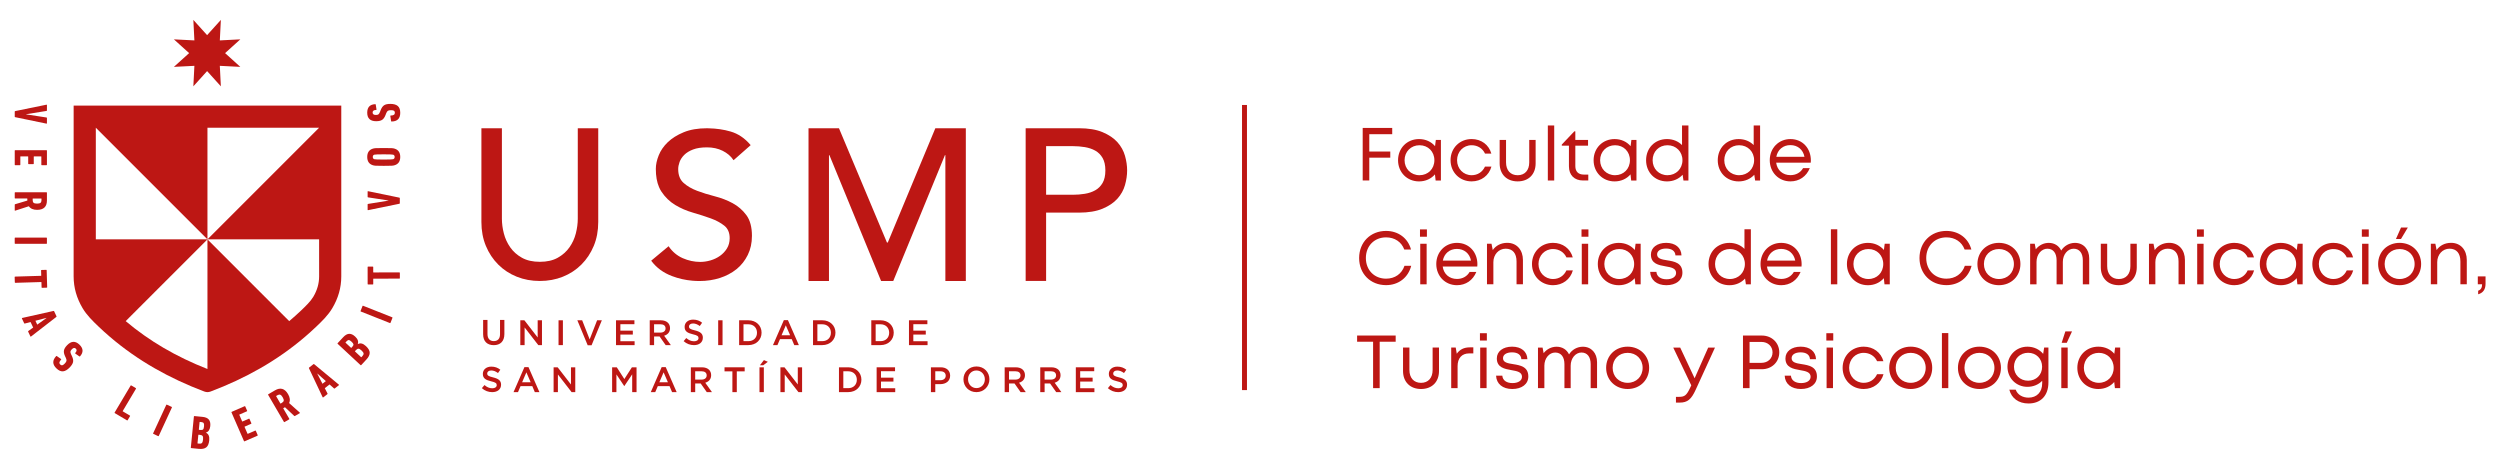 <?xml version="1.0" encoding="utf-8"?>
<!-- Generator: Adobe Illustrator 25.0.0, SVG Export Plug-In . SVG Version: 6.00 Build 0)  -->
<svg version="1.1" id="Capa_1" xmlns="http://www.w3.org/2000/svg" xmlns:xlink="http://www.w3.org/1999/xlink" x="0px" y="0px"
	 viewBox="0 0 1221 229" style="enable-background:new 0 0 1221 229;" xml:space="preserve">
<style type="text/css">
	.st0{fill:#BD1714;}
</style>
<g>
	<g>
		<g>
			<rect x="606.6" y="51.27" class="st0" width="2.42" height="139.25"/>
			<g>
				<path class="st0" d="M668.76,65.53v8.48h10.25v2.98h-10.25v11.16h-3.22V62.48h14.42v3.05H668.76z"/>
				<path class="st0" d="M703.74,68.35v19.81h-2.58l-0.33-3c-1.83,2.13-4.56,3.44-7.77,3.44c-5.86,0-10.25-4.44-10.25-10.34
					c0-5.93,4.39-10.34,10.25-10.34c3.24,0,5.98,1.31,7.81,3.47l0.39-3.04H703.74z M700.55,78.25c0-4.21-3.06-7.32-7.26-7.32
					c-4.19,0-7.3,3.15-7.3,7.32c0,4.17,3.11,7.32,7.3,7.32C697.49,85.57,700.55,82.46,700.55,78.25z"/>
				<path class="st0" d="M708.45,78.25c0-5.91,4.43-10.34,10.29-10.34c4.73,0,8.43,2.81,9.63,7.11h-3.09
					c-1.17-2.54-3.62-4.09-6.54-4.09c-4.07,0-7.11,3.18-7.11,7.32c0,4.14,3.08,7.32,7.11,7.32c2.91,0,5.31-1.55,6.52-4.2h3.15
					c-1.21,4.37-4.99,7.22-9.67,7.22C712.89,88.59,708.45,84.15,708.45,78.25z"/>
				<path class="st0" d="M732.43,79.8V68.35h3.12V79.3c0,3.89,2.17,6.28,5.67,6.28c3.53,0,5.66-2.42,5.66-6.28V68.35h3.12V79.8
					c0,5.32-3.42,8.79-8.78,8.79C735.89,88.59,732.43,85.11,732.43,79.8z"/>
				<path class="st0" d="M755.96,61.28h3.12v26.88h-3.12V61.28z"/>
				<path class="st0" d="M775.72,85.27v2.88h-2.57c-4.25,0-6.88-2.63-6.88-6.92V71.16h-3.49v-0.56l6.12-6.45h0.49v4.19h6.21v2.82
					h-6.21v9.97c0,2.67,1.47,4.14,4.16,4.14H775.72z"/>
				<path class="st0" d="M799.25,68.35v19.81h-2.58l-0.33-3c-1.83,2.13-4.56,3.44-7.77,3.44c-5.86,0-10.25-4.44-10.25-10.34
					c0-5.93,4.39-10.34,10.25-10.34c3.24,0,5.98,1.31,7.81,3.47l0.39-3.04H799.25z M796.06,78.25c0-4.21-3.06-7.32-7.26-7.32
					c-4.19,0-7.3,3.15-7.3,7.32c0,4.17,3.11,7.32,7.3,7.32C793,85.57,796.06,82.46,796.06,78.25z"/>
				<path class="st0" d="M824.63,61.28v26.88h-2.42l-0.42-2.81c-1.84,2.02-4.51,3.25-7.62,3.25c-5.96,0-10.22-4.44-10.22-10.34
					c0-5.93,4.26-10.34,10.22-10.34c2.95,0,5.51,1.1,7.33,2.94v-9.58L824.63,61.28z M821.71,78.25c0-4.18-3.1-7.32-7.3-7.32
					c-4.19,0-7.27,3.11-7.27,7.32c0,4.2,3.07,7.32,7.27,7.32C818.61,85.57,821.71,82.4,821.71,78.25z"/>
				<path class="st0" d="M859.63,61.28v26.88h-2.42l-0.42-2.81c-1.84,2.02-4.51,3.25-7.62,3.25c-5.96,0-10.22-4.44-10.22-10.34
					c0-5.93,4.26-10.34,10.22-10.34c2.95,0,5.51,1.1,7.33,2.94v-9.58L859.63,61.28z M856.71,78.25c0-4.18-3.1-7.32-7.3-7.32
					c-4.19,0-7.27,3.11-7.27,7.32c0,4.2,3.07,7.32,7.27,7.32C853.61,85.57,856.71,82.4,856.71,78.25z"/>
				<path class="st0" d="M884.37,79.46h-16.89c0.49,3.67,3.22,6.08,6.97,6.08c2.74,0,4.95-1.28,6.17-3.42h3.29
					c-1.68,4.09-5.16,6.47-9.46,6.47c-5.75,0-10.1-4.44-10.1-10.34c0-5.9,4.35-10.33,10.1-10.33c6.01,0,9.98,4.63,9.98,10.42
					C884.43,78.71,884.4,79.09,884.37,79.46z M867.55,76.58h13.75c-0.67-3.52-3.35-5.71-6.86-5.71
					C870.85,70.86,868.2,73.13,867.55,76.58z"/>
				<path class="st0" d="M663.8,126.02c0-7.7,5.53-13.24,13.16-13.24c5.94,0,10.7,3.54,12.17,9.08h-3.29
					c-1.37-3.71-4.67-5.93-8.88-5.93c-5.73,0-9.87,4.18-9.87,10.09c0,5.91,4.14,10.08,9.87,10.08c4.33,0,7.67-2.36,9-6.3h3.28
					c-1.47,5.81-6.23,9.46-12.29,9.46C669.32,139.26,663.8,133.72,663.8,126.02z"/>
				<path class="st0" d="M693.52,112.04h3.38v3.58h-3.38V112.04z M693.65,119.05h3.12v19.81h-3.12V119.05z"/>
				<path class="st0" d="M721.5,130.16h-16.89c0.49,3.67,3.22,6.08,6.97,6.08c2.74,0,4.95-1.28,6.17-3.42h3.29
					c-1.68,4.09-5.16,6.47-9.46,6.47c-5.75,0-10.1-4.44-10.1-10.34c0-5.9,4.35-10.33,10.1-10.33c6.01,0,9.98,4.63,9.98,10.42
					C721.56,129.41,721.53,129.79,721.5,130.16z M704.68,127.28h13.75c-0.67-3.52-3.35-5.71-6.86-5.71
					C707.99,121.56,705.33,123.83,704.68,127.28z"/>
				<path class="st0" d="M743.8,126.99v11.86h-3.12v-11.13c0-4.02-1.88-6.26-5.33-6.26c-3.38,0-5.99,2.87-5.99,6.58v10.81h-3.12
					v-19.81h2.21l0.61,3.1c1.49-2.2,4.02-3.54,7.09-3.54C740.86,118.61,743.8,122.15,743.8,126.99z"/>
				<path class="st0" d="M748.22,128.95c0-5.91,4.43-10.34,10.29-10.34c4.73,0,8.43,2.81,9.63,7.11h-3.09
					c-1.17-2.54-3.62-4.09-6.54-4.09c-4.07,0-7.11,3.18-7.11,7.32c0,4.14,3.08,7.32,7.11,7.32c2.91,0,5.31-1.55,6.52-4.2h3.15
					c-1.21,4.37-4.99,7.22-9.67,7.22C752.66,139.29,748.22,134.85,748.22,128.95z"/>
				<path class="st0" d="M772.41,112.04h3.38v3.58h-3.38V112.04z M772.54,119.05h3.12v19.81h-3.12V119.05z"/>
				<path class="st0" d="M801.3,119.05v19.81h-2.58l-0.33-3c-1.83,2.13-4.56,3.44-7.77,3.44c-5.86,0-10.25-4.44-10.25-10.34
					c0-5.93,4.39-10.34,10.25-10.34c3.24,0,5.98,1.31,7.81,3.47l0.39-3.04H801.3z M798.12,128.95c0-4.21-3.06-7.32-7.26-7.32
					c-4.19,0-7.3,3.15-7.3,7.32c0,4.17,3.11,7.32,7.3,7.32C795.06,136.27,798.12,133.16,798.12,128.95z"/>
				<path class="st0" d="M813.85,139.29c-4.7,0-7.74-2.52-7.91-6.51h3.05c0.17,2.35,2.19,3.62,4.96,3.62c2.71,0,4.65-1.15,4.65-3.09
					c0-2.31-2.45-2.77-5.13-3.22c-3.38-0.59-7.16-1.27-7.16-5.75c0-3.41,2.99-5.73,7.46-5.73c4.48,0,7.35,2.39,7.47,6.12h-2.95
					c-0.12-2.14-1.8-3.34-4.58-3.34c-2.68,0-4.38,1.14-4.38,2.85c0,2.1,2.28,2.48,4.92,2.9c3.42,0.55,7.44,1.19,7.44,6.04
					C821.69,136.89,818.55,139.29,813.85,139.29L813.85,139.29z"/>
				<path class="st0" d="M855.12,111.98v26.88h-2.42l-0.42-2.81c-1.84,2.02-4.51,3.25-7.62,3.25c-5.96,0-10.22-4.44-10.22-10.34
					c0-5.93,4.26-10.34,10.22-10.34c2.95,0,5.51,1.1,7.33,2.94v-9.58L855.12,111.98z M852.2,128.95c0-4.18-3.1-7.32-7.3-7.32
					c-4.19,0-7.27,3.11-7.27,7.32c0,4.2,3.07,7.32,7.27,7.32C849.1,136.27,852.2,133.1,852.2,128.95z"/>
				<path class="st0" d="M879.86,130.16h-16.89c0.49,3.67,3.22,6.08,6.97,6.08c2.74,0,4.95-1.28,6.17-3.42h3.29
					c-1.68,4.09-5.16,6.47-9.46,6.47c-5.75,0-10.1-4.44-10.1-10.34c0-5.9,4.35-10.33,10.1-10.33c6.01,0,9.98,4.63,9.98,10.42
					C879.92,129.41,879.89,129.79,879.86,130.16z M863.04,127.28h13.75c-0.67-3.52-3.35-5.71-6.86-5.71
					C866.35,121.56,863.69,123.83,863.04,127.28z"/>
				<path class="st0" d="M894.21,111.98h3.12v26.88h-3.12V111.98z"/>
				<path class="st0" d="M922.97,119.05v19.81h-2.58l-0.33-3c-1.83,2.13-4.56,3.44-7.77,3.44c-5.86,0-10.25-4.44-10.25-10.34
					c0-5.93,4.39-10.34,10.25-10.34c3.24,0,5.98,1.31,7.81,3.47l0.39-3.04H922.97z M919.78,128.95c0-4.21-3.06-7.32-7.26-7.32
					c-4.19,0-7.3,3.15-7.3,7.32c0,4.17,3.11,7.32,7.3,7.32C916.72,136.27,919.78,133.16,919.78,128.95z"/>
				<path class="st0" d="M937.48,126.02c0-7.7,5.53-13.24,13.16-13.24c5.94,0,10.7,3.54,12.17,9.08h-3.29
					c-1.37-3.71-4.67-5.93-8.88-5.93c-5.73,0-9.87,4.18-9.87,10.09c0,5.91,4.14,10.08,9.87,10.08c4.33,0,7.67-2.36,9-6.3h3.28
					c-1.47,5.81-6.23,9.46-12.29,9.46C943,139.26,937.48,133.72,937.48,126.02z"/>
				<path class="st0" d="M965.77,128.95c0-5.97,4.5-10.34,10.5-10.34c6,0,10.5,4.4,10.5,10.34c0,5.93-4.5,10.34-10.5,10.34
					C970.27,139.29,965.77,134.89,965.77,128.95z M983.59,128.95c0-4.24-3.08-7.32-7.32-7.32c-4.24,0-7.32,3.08-7.32,7.32
					c0,4.24,3.08,7.32,7.32,7.32C980.51,136.27,983.59,133.19,983.59,128.95z"/>
				<path class="st0" d="M1020.37,126.19v12.67h-3.12l0-11.7c0-3.56-1.66-5.69-4.48-5.69c-2.89,0-5.28,2.79-5.28,6.42v10.97h-3.05
					v-11.7c0-3.57-1.65-5.69-4.52-5.69c-2.89,0-5.28,2.79-5.28,6.42v10.97h-3.12v-19.81h2.25l0.51,2.72
					c1.51-1.97,3.84-3.15,6.34-3.15c2.81,0,4.98,1.45,6.07,3.75c1.47-2.33,3.98-3.75,6.71-3.75
					C1017.59,118.61,1020.37,121.76,1020.37,126.19z"/>
				<path class="st0" d="M1026.03,130.5v-11.45h3.12V130c0,3.89,2.17,6.28,5.67,6.28c3.53,0,5.66-2.42,5.66-6.28v-10.95h3.12v11.45
					c0,5.32-3.42,8.79-8.78,8.79C1029.49,139.29,1026.03,135.81,1026.03,130.5z"/>
				<path class="st0" d="M1067.12,126.99v11.86H1064v-11.13c0-4.02-1.88-6.26-5.33-6.26c-3.38,0-5.99,2.87-5.99,6.58v10.81h-3.12
					v-19.81h2.21l0.61,3.1c1.49-2.2,4.02-3.54,7.09-3.54C1064.18,118.61,1067.12,122.15,1067.12,126.99z"/>
				<path class="st0" d="M1072.98,112.04h3.38v3.58h-3.38V112.04z M1073.11,119.05h3.12v19.81h-3.12V119.05z"/>
				<path class="st0" d="M1080.94,128.95c0-5.91,4.43-10.34,10.29-10.34c4.73,0,8.43,2.81,9.63,7.11h-3.09
					c-1.17-2.54-3.62-4.09-6.54-4.09c-4.07,0-7.11,3.18-7.11,7.32c0,4.14,3.08,7.32,7.11,7.32c2.91,0,5.31-1.55,6.52-4.2h3.15
					c-1.21,4.37-4.99,7.22-9.67,7.22C1085.38,139.29,1080.94,134.85,1080.94,128.95z"/>
				<path class="st0" d="M1124.62,119.05v19.81h-2.58l-0.33-3c-1.83,2.13-4.56,3.44-7.77,3.44c-5.86,0-10.25-4.44-10.25-10.34
					c0-5.93,4.39-10.34,10.25-10.34c3.24,0,5.98,1.31,7.81,3.47l0.39-3.04H1124.62z M1121.44,128.95c0-4.21-3.06-7.32-7.26-7.32
					c-4.19,0-7.3,3.15-7.3,7.32c0,4.17,3.11,7.32,7.3,7.32C1118.38,136.27,1121.44,133.16,1121.44,128.95z"/>
				<path class="st0" d="M1129.34,128.95c0-5.91,4.43-10.34,10.29-10.34c4.73,0,8.43,2.81,9.63,7.11h-3.09
					c-1.17-2.54-3.62-4.09-6.54-4.09c-4.07,0-7.11,3.18-7.11,7.32c0,4.14,3.08,7.32,7.11,7.32c2.91,0,5.31-1.55,6.52-4.2h3.15
					c-1.21,4.37-4.99,7.22-9.67,7.22C1133.77,139.29,1129.34,134.85,1129.34,128.95z"/>
				<path class="st0" d="M1153.52,112.04h3.38v3.58h-3.38V112.04z M1153.65,119.05h3.12v19.81h-3.12V119.05z"/>
				<path class="st0" d="M1161.48,128.95c0-5.97,4.5-10.34,10.5-10.34c6.01,0,10.5,4.4,10.5,10.34c0,5.93-4.5,10.34-10.5,10.34
					C1165.98,139.29,1161.48,134.89,1161.48,128.95z M1179.3,128.95c0-4.24-3.08-7.32-7.32-7.32c-4.24,0-7.32,3.08-7.32,7.32
					c0,4.24,3.08,7.32,7.32,7.32C1176.22,136.27,1179.3,133.19,1179.3,128.95z M1172.66,111.14h3.32l-3.34,5.58h-2.46
					L1172.66,111.14z"/>
				<path class="st0" d="M1204.78,126.99v11.86h-3.12v-11.13c0-4.02-1.89-6.26-5.33-6.26c-3.39,0-5.99,2.87-5.99,6.58v10.81h-3.12
					v-19.81h2.21l0.61,3.1c1.49-2.2,4.02-3.54,7.09-3.54C1201.85,118.61,1204.78,122.15,1204.78,126.99z"/>
				<path class="st0" d="M1210.33,141.99c1.4-0.49,1.92-1.55,1.92-3.14h-2.09V135h3.78v3.58c0,2.93-1.33,4.51-3.61,5.15V141.99z"/>
				<path class="st0" d="M681.65,166.9h-7.81v22.66h-3.22V166.9h-7.81v-3.02h18.84V166.9z"/>
				<path class="st0" d="M685.24,181.2v-11.45h3.12v10.95c0,3.89,2.17,6.28,5.67,6.28c3.53,0,5.66-2.42,5.66-6.28v-10.95h3.12v11.45
					c0,5.32-3.42,8.79-8.78,8.79C688.7,189.99,685.24,186.52,685.24,181.2z"/>
				<path class="st0" d="M719.57,169.65v2.95h-2.02c-3.62,0-5.66,2.35-5.66,6.2v10.76h-3.12v-19.81h2.21l0.51,3.02
					c1.4-2.03,3.48-3.12,6.33-3.12H719.57z"/>
				<path class="st0" d="M722.8,162.74h3.38v3.58h-3.38V162.74z M722.93,169.75h3.12v19.81h-3.12V169.75z"/>
				<path class="st0" d="M730.68,183.48h3.05c0.17,2.35,2.19,3.62,4.96,3.62c2.71,0,4.65-1.15,4.65-3.09c0-2.31-2.45-2.77-5.13-3.23
					c-3.38-0.59-7.16-1.27-7.16-5.74c0-3.41,2.99-5.73,7.46-5.73c4.48,0,7.35,2.39,7.47,6.12h-2.95c-0.12-2.14-1.8-3.34-4.58-3.34
					c-2.68,0-4.38,1.13-4.38,2.85c0,2.1,2.28,2.48,4.92,2.9c3.42,0.55,7.44,1.19,7.44,6.04c0,3.7-3.14,6.11-7.84,6.11
					C733.89,189.99,730.85,187.47,730.68,183.48z"/>
				<path class="st0" d="M780,176.89v12.67h-3.12l0-11.7c0-3.56-1.66-5.69-4.48-5.69c-2.89,0-5.28,2.79-5.28,6.42v10.98h-3.05v-11.7
					c0-3.57-1.65-5.69-4.52-5.69c-2.89,0-5.28,2.79-5.28,6.42v10.98h-3.12v-19.81h2.25l0.51,2.72c1.51-1.97,3.84-3.15,6.34-3.15
					c2.81,0,4.98,1.45,6.07,3.75c1.47-2.33,3.98-3.75,6.71-3.75C777.23,169.32,780,172.46,780,176.89z"/>
				<path class="st0" d="M784.44,179.65c0-5.97,4.5-10.34,10.5-10.34c6,0,10.5,4.4,10.5,10.34c0,5.94-4.5,10.34-10.5,10.34
					C788.94,189.99,784.44,185.59,784.44,179.65z M802.26,179.65c0-4.24-3.08-7.32-7.32-7.32c-4.24,0-7.32,3.08-7.32,7.32
					c0,4.24,3.08,7.32,7.32,7.32C799.18,186.97,802.26,183.89,802.26,179.65z"/>
				<path class="st0" d="M837.6,169.75l-9.44,20.63c-2.14,4.69-4.02,6.25-7.76,6.25h-1.87v-2.81h1.6c2.65,0,3.59-0.81,5.18-4.12
					l0.71-1.48l-8.81-18.46h3.4l7.04,14.99l6.63-14.99H837.6z"/>
				<path class="st0" d="M869,172.1c0,4.7-3.64,8.23-8.52,8.23h-5.99v9.23h-3.22v-25.68h9.21C865.32,163.88,869,167.38,869,172.1z
					 M865.71,172.1c0-2.93-2.25-5.1-5.4-5.1h-5.82v10.21h5.82C863.46,177.21,865.71,175.04,865.71,172.1z"/>
				<path class="st0" d="M871.64,183.48h3.05c0.17,2.35,2.19,3.62,4.96,3.62c2.71,0,4.65-1.15,4.65-3.09c0-2.31-2.45-2.77-5.13-3.23
					c-3.38-0.59-7.16-1.27-7.16-5.74c0-3.41,2.99-5.73,7.46-5.73c4.48,0,7.35,2.39,7.47,6.12h-2.95c-0.12-2.14-1.8-3.34-4.58-3.34
					c-2.68,0-4.38,1.13-4.38,2.85c0,2.1,2.28,2.48,4.92,2.9c3.42,0.55,7.44,1.19,7.44,6.04c0,3.7-3.14,6.11-7.84,6.11
					C874.86,189.99,871.81,187.47,871.64,183.48z"/>
				<path class="st0" d="M891.98,162.74h3.38v3.58h-3.38V162.74z M892.11,169.75h3.12v19.81h-3.12V169.75z"/>
				<path class="st0" d="M899.94,179.65c0-5.91,4.43-10.34,10.29-10.34c4.73,0,8.43,2.82,9.63,7.11h-3.09
					c-1.17-2.54-3.62-4.09-6.54-4.09c-4.07,0-7.11,3.18-7.11,7.32c0,4.14,3.08,7.32,7.11,7.32c2.91,0,5.31-1.55,6.52-4.2h3.15
					c-1.21,4.37-4.99,7.22-9.67,7.22C904.37,189.99,899.94,185.55,899.94,179.65z"/>
				<path class="st0" d="M922.69,179.65c0-5.97,4.5-10.34,10.5-10.34c6,0,10.5,4.4,10.5,10.34c0,5.94-4.5,10.34-10.5,10.34
					C927.19,189.99,922.69,185.59,922.69,179.65z M940.51,179.65c0-4.24-3.08-7.32-7.32-7.32c-4.24,0-7.32,3.08-7.32,7.32
					c0,4.24,3.08,7.32,7.32,7.32C937.43,186.97,940.51,183.89,940.51,179.65z"/>
				<path class="st0" d="M948.43,162.68h3.12v26.88h-3.12V162.68z"/>
				<path class="st0" d="M956.26,179.65c0-5.97,4.5-10.34,10.5-10.34c6,0,10.5,4.4,10.5,10.34c0,5.94-4.5,10.34-10.5,10.34
					C960.76,189.99,956.26,185.59,956.26,179.65z M974.08,179.65c0-4.24-3.08-7.32-7.32-7.32c-4.24,0-7.32,3.08-7.32,7.32
					c0,4.24,3.08,7.32,7.32,7.32C971,186.97,974.08,183.89,974.08,179.65z"/>
				<path class="st0" d="M1000.45,169.75v17.04c0,6.39-3.69,10.27-9.71,10.27c-4.86,0-8.3-2.53-9.38-6.73h3.12
					c0.89,2.48,3.38,3.88,6.27,3.88c3.96,0,6.66-2.63,6.66-7.02v-1.21c-1.77,1.84-4.31,2.95-7.22,2.95c-5.5,0-9.74-4.25-9.74-9.79
					c0-5.54,4.25-9.82,9.74-9.82c3.17,0,5.91,1.34,7.69,3.51l0.49-3.08L1000.45,169.75z M997.37,179.14c0-3.95-2.88-6.84-6.85-6.84
					c-3.97,0-6.89,2.93-6.89,6.84c0,3.88,2.92,6.8,6.89,6.8C994.49,185.94,997.37,183.05,997.37,179.14z"/>
				<path class="st0" d="M1006.74,169.75h3.12v19.81h-3.12V169.75z M1008.72,161.85h3.26l-2.57,5.58h-2.49L1008.72,161.85z"/>
				<path class="st0" d="M1035.5,169.75v19.81h-2.58l-0.33-3c-1.83,2.13-4.56,3.43-7.77,3.43c-5.86,0-10.25-4.44-10.25-10.34
					c0-5.93,4.39-10.34,10.25-10.34c3.24,0,5.98,1.31,7.81,3.47l0.39-3.04H1035.5z M1032.32,179.65c0-4.21-3.06-7.32-7.26-7.32
					c-4.19,0-7.3,3.15-7.3,7.32c0,4.17,3.11,7.32,7.3,7.32C1029.25,186.97,1032.32,183.87,1032.32,179.65z"/>
			</g>
		</g>
	</g>
	<g>
		<g>
			<g>
				<g>
					<path class="st0" d="M235.96,163.23v-6.98h2.13v6.9c0,2.25,1.16,3.45,3.07,3.45c1.89,0,3.05-1.13,3.05-3.36v-6.98h2.13v6.88
						c0,3.62-2.05,5.44-5.22,5.44C237.97,168.56,235.96,166.74,235.96,163.23z"/>
					<path class="st0" d="M254.12,156.43h1.98l6.5,8.39v-8.39h2.1v12.13h-1.79l-6.69-8.63v8.63h-2.1V156.43z"/>
					<path class="st0" d="M272.79,156.43h2.13v12.13h-2.13V156.43z"/>
					<path class="st0" d="M281.97,156.43h2.36l3.66,9.32l3.64-9.32h2.31l-5.02,12.21h-1.89L281.97,156.43z"/>
					<path class="st0" d="M300.86,156.43h8.99v1.91h-6.86v3.15h6.08v1.91h-6.08v3.26h6.95v1.91h-9.08V156.43z"/>
					<path class="st0" d="M317.32,156.43h5.41c1.53,0,2.72,0.45,3.5,1.21c0.64,0.66,1.01,1.56,1.01,2.62v0.03
						c0,1.99-1.2,3.19-2.88,3.67l3.28,4.59h-2.53l-2.98-4.23h-2.67v4.23h-2.13V156.43z M322.57,162.44c1.52,0,2.49-0.8,2.49-2.03
						v-0.03c0-1.3-0.94-2.01-2.51-2.01h-3.1v4.07H322.57z"/>
					<path class="st0" d="M333.89,166.62l1.28-1.52c1.16,1.01,2.34,1.58,3.83,1.58c1.32,0,2.15-0.62,2.15-1.53v-0.03
						c0-0.87-0.49-1.34-2.74-1.85c-2.58-0.62-4.04-1.39-4.04-3.62v-0.03c0-2.08,1.73-3.52,4.14-3.52c1.77,0,3.17,0.54,4.4,1.52
						l-1.14,1.61c-1.09-0.81-2.18-1.25-3.29-1.25c-1.25,0-1.98,0.64-1.98,1.44v0.03c0,0.94,0.55,1.35,2.89,1.91
						c2.56,0.62,3.88,1.54,3.88,3.55v0.03c0,2.27-1.79,3.62-4.33,3.62C337.09,168.56,335.34,167.92,333.89,166.62z"/>
					<path class="st0" d="M350.76,156.43h2.13v12.13h-2.13V156.43z"/>
					<path class="st0" d="M360.99,156.43h4.52c3.81,0,6.44,2.62,6.44,6.03v0.03c0,3.41-2.63,6.06-6.44,6.06h-4.52V156.43z
						 M363.12,158.37v8.25h2.39c2.55,0,4.21-1.72,4.21-4.09v-0.03c0-2.37-1.66-4.12-4.21-4.12H363.12z"/>
					<path class="st0" d="M382.84,156.34h1.98l5.34,12.21h-2.25l-1.23-2.93h-5.73l-1.25,2.93h-2.18L382.84,156.34z M385.89,163.74
						l-2.1-4.85l-2.08,4.85H385.89z"/>
					<path class="st0" d="M397.08,156.43h4.52c3.81,0,6.44,2.62,6.44,6.03v0.03c0,3.41-2.63,6.06-6.44,6.06h-4.52V156.43z
						 M399.21,158.37v8.25h2.39c2.55,0,4.21-1.72,4.21-4.09v-0.03c0-2.37-1.66-4.12-4.21-4.12H399.21z"/>
					<path class="st0" d="M425.54,156.43h4.52c3.81,0,6.44,2.62,6.44,6.03v0.03c0,3.41-2.63,6.06-6.44,6.06h-4.52V156.43z
						 M427.67,158.37v8.25h2.39c2.55,0,4.21-1.72,4.21-4.09v-0.03c0-2.37-1.66-4.12-4.21-4.12H427.67z"/>
					<path class="st0" d="M443.94,156.43h8.99v1.91h-6.86v3.15h6.08v1.91h-6.08v3.26h6.95v1.91h-9.08V156.43z"/>
					<path class="st0" d="M235.34,189.58l1.28-1.52c1.16,1.01,2.34,1.58,3.83,1.58c1.32,0,2.15-0.62,2.15-1.53v-0.03
						c0-0.87-0.49-1.34-2.74-1.85c-2.58-0.62-4.04-1.39-4.04-3.62v-0.03c0-2.08,1.73-3.52,4.14-3.52c1.77,0,3.17,0.54,4.4,1.52
						l-1.14,1.61c-1.09-0.81-2.18-1.25-3.29-1.25c-1.25,0-1.98,0.64-1.98,1.44v0.03c0,0.94,0.55,1.35,2.89,1.91
						c2.56,0.62,3.88,1.54,3.88,3.55v0.03c0,2.27-1.79,3.62-4.33,3.62C238.55,191.52,236.8,190.88,235.34,189.58z"/>
					<path class="st0" d="M256.13,179.3h1.98l5.34,12.21h-2.25l-1.23-2.93h-5.73l-1.25,2.93h-2.18L256.13,179.3z M259.18,186.7
						l-2.1-4.85l-2.08,4.85H259.18z"/>
					<path class="st0" d="M270.38,179.39h1.98l6.5,8.39v-8.39h2.1v12.13h-1.79l-6.69-8.63v8.63h-2.1V179.39z"/>
					<path class="st0" d="M298.97,179.39h2.27l3.69,5.74l3.69-5.74h2.27v12.13h-2.13v-8.7l-3.83,5.72h-0.07l-3.8-5.68v8.66h-2.1
						V179.39z"/>
					<path class="st0" d="M323.16,179.3h1.98l5.34,12.21h-2.25l-1.23-2.93h-5.73l-1.25,2.93h-2.18L323.16,179.3z M326.21,186.7
						l-2.1-4.85l-2.08,4.85H326.21z"/>
					<path class="st0" d="M337.4,179.39h5.41c1.53,0,2.72,0.45,3.5,1.21c0.64,0.66,1.01,1.56,1.01,2.62v0.03
						c0,1.99-1.2,3.19-2.88,3.67l3.28,4.59h-2.53l-2.98-4.23h-2.67v4.23h-2.13V179.39z M342.65,185.4c1.52,0,2.49-0.8,2.49-2.03
						v-0.03c0-1.3-0.94-2.01-2.51-2.01h-3.1v4.07H342.65z"/>
					<path class="st0" d="M357.71,181.37h-3.85v-1.98h9.84v1.98h-3.85v10.15h-2.15V181.37z"/>
					<path class="st0" d="M370.93,179.39h2.13v12.13h-2.13V179.39z M373.1,175.87l1.91,0.83l-2.22,1.68h-1.63L373.1,175.87z"/>
					<path class="st0" d="M381.16,179.39h1.98l6.5,8.39v-8.39h2.1v12.13h-1.79l-6.69-8.63v8.63h-2.1V179.39z"/>
					<path class="st0" d="M409.75,179.39h4.52c3.81,0,6.44,2.62,6.44,6.03v0.03c0,3.41-2.63,6.06-6.44,6.06h-4.52V179.39z
						 M411.88,181.33v8.25h2.39c2.55,0,4.21-1.72,4.21-4.09v-0.03c0-2.37-1.66-4.12-4.21-4.12H411.88z"/>
					<path class="st0" d="M428.15,179.39h8.99v1.91h-6.86v3.15h6.08v1.91h-6.08v3.26h6.95v1.91h-9.08V179.39z"/>
					<path class="st0" d="M454.66,179.39h4.78c2.84,0,4.61,1.61,4.61,4.06v0.03c0,2.72-2.18,4.14-4.85,4.14h-2.41v3.9h-2.13V179.39z
						 M459.27,185.7c1.61,0,2.62-0.9,2.62-2.17v-0.03c0-1.42-1.02-2.17-2.62-2.17h-2.48v4.37H459.27z"/>
					<path class="st0" d="M470.55,185.28v-0.03c0-3.41,2.63-6.27,6.36-6.27c3.73,0,6.32,2.82,6.32,6.24v0.03
						c0,3.41-2.63,6.27-6.36,6.27C473.15,191.52,470.55,188.69,470.55,185.28z M481,185.28v-0.03c0-2.36-1.72-4.31-4.12-4.31
						c-2.41,0-4.09,1.92-4.09,4.28v0.03c0,2.36,1.72,4.3,4.12,4.3C479.32,189.54,481,187.64,481,185.28z"/>
					<path class="st0" d="M490.67,179.39h5.41c1.53,0,2.72,0.45,3.5,1.21c0.64,0.66,1.01,1.56,1.01,2.62v0.03
						c0,1.99-1.2,3.19-2.88,3.67l3.28,4.59h-2.53l-2.98-4.23h-2.67v4.23h-2.13V179.39z M495.92,185.4c1.52,0,2.49-0.8,2.49-2.03
						v-0.03c0-1.3-0.94-2.01-2.51-2.01h-3.1v4.07H495.92z"/>
					<path class="st0" d="M508.05,179.39h5.41c1.53,0,2.72,0.45,3.5,1.21c0.64,0.66,1.01,1.56,1.01,2.62v0.03
						c0,1.99-1.2,3.19-2.88,3.67l3.28,4.59h-2.53l-2.98-4.23h-2.67v4.23h-2.13V179.39z M513.3,185.4c1.52,0,2.49-0.8,2.49-2.03
						v-0.03c0-1.3-0.94-2.01-2.51-2.01h-3.1v4.07H513.3z"/>
					<path class="st0" d="M525.43,179.39h8.99v1.91h-6.86v3.15h6.08v1.91h-6.08v3.26h6.95v1.91h-9.08V179.39z"/>
					<path class="st0" d="M541.08,189.58l1.28-1.52c1.16,1.01,2.34,1.58,3.83,1.58c1.32,0,2.15-0.62,2.15-1.53v-0.03
						c0-0.87-0.49-1.34-2.74-1.85c-2.58-0.62-4.04-1.39-4.04-3.62v-0.03c0-2.08,1.73-3.52,4.14-3.52c1.77,0,3.17,0.54,4.4,1.52
						l-1.14,1.61c-1.09-0.81-2.18-1.25-3.29-1.25c-1.25,0-1.98,0.64-1.98,1.44v0.03c0,0.94,0.55,1.35,2.89,1.91
						c2.56,0.62,3.88,1.54,3.88,3.55v0.03c0,2.27-1.79,3.62-4.33,3.62C544.29,191.52,542.54,190.88,541.08,189.58z"/>
				</g>
			</g>
			<path class="st0" d="M245.13,62.63v44.21c0,2.29,0.31,4.67,0.94,7.13c0.62,2.46,1.67,4.74,3.12,6.82
				c1.46,2.08,3.36,3.78,5.73,5.1c2.36,1.32,5.27,1.98,8.74,1.98c3.47,0,6.38-0.66,8.74-1.98c2.36-1.32,4.27-3.02,5.73-5.1
				c1.46-2.08,2.5-4.35,3.12-6.82c0.62-2.46,0.94-4.84,0.94-7.13V62.63h9.99v45.77c0,4.3-0.73,8.21-2.19,11.71
				c-1.46,3.51-3.47,6.54-6.04,9.11c-2.57,2.57-5.59,4.55-9.06,5.93c-3.47,1.39-7.22,2.08-11.24,2.08c-4.03,0-7.77-0.69-11.24-2.08
				c-3.47-1.39-6.49-3.37-9.06-5.93c-2.57-2.57-4.58-5.6-6.04-9.11c-1.46-3.5-2.19-7.41-2.19-11.71V62.63H245.13z"/>
			<path class="st0" d="M367.25,115.21c0-4.27-0.91-7.69-2.72-10.14c-1.8-2.44-4.06-4.4-6.72-5.84c-2.65-1.43-5.58-2.56-8.71-3.36
				c-3.11-0.79-6.02-1.7-8.65-2.69c-2.62-0.99-4.84-2.28-6.6-3.86c-1.74-1.55-2.62-3.82-2.62-6.75c0-1.04,0.22-2.19,0.66-3.43
				c0.44-1.23,1.21-2.4,2.28-3.48c1.08-1.08,2.53-1.97,4.32-2.65c1.79-0.69,4.08-1.04,6.8-1.04c2.85,0,5.43,0.56,7.66,1.68
				c2.23,1.11,3.98,2.6,5.2,4.43l0.11,0.17l8.36-7.36l-0.1-0.13c-2.78-3.27-6-5.45-9.68-6.52c-3.4-0.99-6.96-1.5-10.65-1.57
				c-0.3-0.01-0.59-0.03-0.89-0.03c0,0,0,0,0,0c0,0,0,0-0.01,0c-4.44,0-8.24,0.65-11.4,1.96c-3.16,1.3-5.74,2.93-7.76,4.86
				c-2.01,1.94-3.49,4.08-4.42,6.42c-0.94,2.34-1.41,4.55-1.41,6.62c0,3.5,0.52,6.45,1.56,8.86c0.34,0.82,0.74,1.57,1.2,2.26
				c1.79,2.7,4.05,4.89,6.71,6.49c2.65,1.6,5.58,2.86,8.71,3.76c3.09,0.89,6.01,1.83,8.66,2.79c2.62,0.95,4.84,2.15,6.61,3.56
				c1.74,1.39,2.62,3.44,2.62,6.1c0,1.89-0.44,3.57-1.32,5c-0.88,1.43-2.02,2.66-3.41,3.64c-1.39,0.98-2.95,1.73-4.64,2.22
				c-1.7,0.49-3.38,0.74-5.01,0.74c-2.92,0-5.8-0.62-8.55-1.83c-2.74-1.21-5.03-3.12-6.79-5.68l-0.11-0.16l-8.5,7.07l0.07,0.1
				c2.5,3.34,5.86,5.82,10.1,7.42c3.19,1.21,6.51,1.96,9.98,2.26c1.15,0.1,2.32,0.15,3.49,0.15c3.51,0,6.86-0.51,9.96-1.51
				c1.46-0.47,2.82-1.05,4.1-1.71c1.45-0.75,2.79-1.61,4.01-2.6c2.29-1.87,4.11-4.18,5.46-6.92c1.35-2.74,2.03-5.82,2.03-9.23
				c0-0.02,0-0.03,0-0.04C367.25,115.23,367.25,115.22,367.25,115.21z"/>
			<path class="st0" d="M394.86,62.64h14.89l23.43,55.8h0.42l23.22-55.8h14.89v74.6h-9.99V75.76h-0.21l-25.25,61.49h-5.93
				l-25.25-61.49h-0.21v61.49h-9.99V62.64z"/>
			<path class="st0" d="M500.93,62.63h25.92c4.72,0,8.6,0.64,11.66,1.93c3.05,1.29,5.47,2.91,7.24,4.89c1.77,1.98,3,4.2,3.7,6.66
				c0.69,2.46,1.04,4.84,1.04,7.13c0,2.29-0.35,4.67-1.04,7.13c-0.69,2.46-1.93,4.68-3.7,6.66c-1.77,1.98-4.18,3.61-7.24,4.89
				c-3.05,1.28-6.94,1.93-11.66,1.93h-15.93v33.37h-9.99V62.63z M510.92,95.12h13.12c1.94,0,3.87-0.16,5.78-0.47
				c1.91-0.31,3.61-0.88,5.1-1.72c1.49-0.83,2.69-2.03,3.59-3.59c0.9-1.56,1.35-3.59,1.35-6.09c0-2.5-0.45-4.53-1.35-6.09
				c-0.9-1.56-2.1-2.76-3.59-3.59c-1.49-0.83-3.19-1.4-5.1-1.72c-1.91-0.31-3.83-0.47-5.78-0.47h-13.12V95.12z"/>
		</g>
		<g>
			<g>
				<g>
					<g>
						<g>
							<path class="st0" d="M7.2,57v-2.5c0-0.12,0.08-0.21,0.23-0.25l15.26-3.12c0.15-0.05,0.23,0.02,0.23,0.19v2.61
								c0,0.15-0.08,0.24-0.23,0.25l-9.94,1.6v0.07l9.94,1.53c0.15,0.02,0.23,0.1,0.23,0.25v2.57c0,0.17-0.08,0.23-0.23,0.18
								L7.43,57.23C7.27,57.2,7.2,57.12,7.2,57z"/>
							<path class="st0" d="M7.43,73.35l15.26,0c0.15,0,0.23,0.08,0.23,0.23v6.87c0,0.15-0.08,0.23-0.23,0.23h-2.27
								c-0.15,0-0.23-0.08-0.23-0.23v-3.93c0-0.09-0.05-0.14-0.14-0.14h-3.42c-0.09,0-0.14,0.05-0.14,0.14v3.4
								c0,0.15-0.08,0.23-0.23,0.23H14c-0.15,0-0.23-0.08-0.23-0.23v-3.4c0-0.09-0.05-0.14-0.14-0.14h-3.56
								c-0.09,0-0.14,0.05-0.14,0.14v3.93c0,0.15-0.08,0.23-0.23,0.23l-2.27,0c-0.15,0-0.23-0.08-0.23-0.23v-6.87
								C7.2,73.43,7.27,73.35,7.43,73.35z"/>
							<path class="st0" d="M7.2,102.76l0-2.77c0-0.12,0.06-0.21,0.18-0.25l5.97-1.78v-0.88c0-0.09-0.05-0.14-0.14-0.14l-5.78,0
								c-0.15,0-0.23-0.08-0.23-0.23v-2.57c0-0.15,0.08-0.23,0.23-0.23l15.26,0c0.15,0,0.23,0.08,0.23,0.23v3.75
								c0,3.07-1.6,4.6-4.81,4.6c-1.88,0-3.22-0.59-4.02-1.76l-6.66,2.15C7.28,102.94,7.2,102.9,7.2,102.76z M15.96,97.75
								c0,0.6,0.15,1.03,0.46,1.3c0.31,0.26,0.87,0.39,1.69,0.39c0.8,0,1.36-0.13,1.68-0.39c0.31-0.26,0.47-0.69,0.47-1.29v-0.67
								c0-0.09-0.05-0.14-0.14-0.14l-4.02,0c-0.09,0-0.14,0.05-0.14,0.14V97.75z"/>
							<path class="st0" d="M7.42,116.04l15.26,0.01c0.15,0,0.23,0.08,0.23,0.23v2.57c0,0.15-0.08,0.23-0.23,0.23l-15.26-0.01
								c-0.15,0-0.23-0.08-0.23-0.23l0-2.57C7.19,116.12,7.27,116.04,7.42,116.04z"/>
							<path class="st0" d="M7.24,137.9l-0.08-2.57c0-0.15,0.07-0.23,0.23-0.24l12.62-0.38c0.09,0,0.14-0.05,0.13-0.14l-0.08-2.47
								c-0.01-0.15,0.07-0.23,0.22-0.24l2.27-0.07c0.15-0.01,0.23,0.07,0.24,0.22l0.25,8.25c0.01,0.15-0.07,0.23-0.22,0.24
								l-2.27,0.07c-0.15,0.01-0.23-0.07-0.24-0.22l-0.07-2.47c0-0.09-0.05-0.14-0.14-0.13l-12.62,0.38
								C7.33,138.13,7.25,138.05,7.24,137.9z"/>
							<path class="st0" d="M10.85,155.29l15.26-3.42c0.16-0.02,0.26,0.02,0.32,0.13l1.16,2.47c0.06,0.13,0.03,0.24-0.1,0.33
								l-12.36,9.57c-0.13,0.09-0.22,0.07-0.29-0.07l-1.09-2.32c-0.06-0.13-0.03-0.23,0.1-0.33l2.35-1.67l-1.27-2.7l-2.8,0.73
								c-0.15,0.04-0.26-0.01-0.32-0.13l-1.1-2.32C10.65,155.42,10.7,155.33,10.85,155.29z M17.29,156.65l0.9,1.9l4.51-3.23
								l-0.03-0.06L17.29,156.65z"/>
							<path class="st0" d="M34.08,179.42c-1.14,1.19-2.24,1.84-3.29,1.94c-1.05,0.1-2.13-0.38-3.22-1.43
								c-2.01-1.93-2.06-3.93-0.15-5.98c0.11-0.11,0.21-0.13,0.31-0.06l2.06,1.43c0.14,0.1,0.16,0.2,0.06,0.31
								c-0.49,0.53-0.77,0.99-0.82,1.37c-0.06,0.38,0.07,0.73,0.4,1.04s0.65,0.43,0.98,0.37c0.33-0.07,0.74-0.35,1.22-0.85
								c0.48-0.5,0.76-0.93,0.84-1.29c0.08-0.36-0.01-0.83-0.27-1.4l-0.43-0.92c-0.5-1.08-0.68-2.01-0.53-2.8
								c0.15-0.79,0.66-1.64,1.54-2.55c2.02-2.1,4.03-2.19,6.03-0.27c1.91,1.84,2.01,3.74,0.29,5.7c-0.11,0.11-0.22,0.12-0.33,0.04
								l-1.96-1.37c-0.14-0.1-0.16-0.2-0.06-0.31c0.77-0.84,0.87-1.54,0.29-2.1c-0.58-0.56-1.23-0.46-1.96,0.3
								c-0.41,0.42-0.63,0.79-0.68,1.11c-0.05,0.32,0.07,0.78,0.34,1.38l0.43,0.92c0.5,1.06,0.67,1.99,0.52,2.79
								C35.52,177.6,34.99,178.47,34.08,179.42z"/>
							<path class="st0" d="M56,201.45l7.8-13.12c0.08-0.13,0.19-0.16,0.32-0.08l2.2,1.31c0.13,0.08,0.16,0.19,0.08,0.32
								l-6.45,10.85c-0.05,0.08-0.03,0.14,0.05,0.19l3.42,2.03c0.13,0.08,0.16,0.18,0.08,0.32l-1.16,1.95
								c-0.08,0.13-0.19,0.16-0.32,0.08l-5.94-3.53C55.95,201.69,55.92,201.58,56,201.45z"/>
							<path class="st0" d="M74.8,211.61l6.4-13.86c0.07-0.14,0.17-0.18,0.31-0.11l2.33,1.08c0.14,0.06,0.18,0.17,0.11,0.31
								l-6.4,13.86c-0.07,0.14-0.17,0.18-0.31,0.11l-2.33-1.08C74.77,211.85,74.73,211.75,74.8,211.61z"/>
							<path class="st0" d="M93.2,218.61l1.5-15.19c0.02-0.15,0.1-0.22,0.25-0.21l3.96,0.39c1.44,0.14,2.47,0.58,3.08,1.32
								c0.61,0.73,0.84,1.79,0.71,3.17c-0.17,1.73-0.88,2.8-2.13,3.2l-0.01,0.05c1.28,0.53,1.82,1.78,1.63,3.74
								c-0.17,1.67-0.66,2.82-1.48,3.44c-0.82,0.62-2.02,0.86-3.6,0.7l-3.7-0.37C93.25,218.85,93.19,218.77,93.2,218.61z
								 M96.46,216.45c-0.01,0.09,0.03,0.14,0.12,0.15l0.67,0.07c0.64,0.06,1.11-0.04,1.38-0.33c0.28-0.28,0.46-0.84,0.54-1.67
								c0.08-0.81,0.01-1.38-0.2-1.71c-0.22-0.32-0.65-0.52-1.29-0.58l-0.67-0.07c-0.09-0.01-0.14,0.03-0.15,0.13L96.46,216.45z
								 M97.25,209.93l0.67,0.07c0.6,0.06,1.02-0.03,1.26-0.27c0.24-0.24,0.4-0.74,0.47-1.51c0.07-0.75,0.02-1.27-0.17-1.56
								c-0.19-0.29-0.58-0.46-1.18-0.52l-0.67-0.07c-0.09-0.01-0.14,0.03-0.15,0.12l-0.36,3.59
								C97.11,209.87,97.15,209.92,97.25,209.93z"/>
							<path class="st0" d="M119.15,215.42l-6.09-13.99c-0.06-0.14-0.02-0.24,0.12-0.3l6.3-2.74c0.14-0.06,0.24-0.02,0.3,0.12
								l0.91,2.08c0.06,0.14,0.02,0.24-0.12,0.3l-3.61,1.57c-0.08,0.04-0.11,0.1-0.07,0.18l1.37,3.14c0.04,0.09,0.1,0.11,0.18,0.07
								l3.12-1.36c0.14-0.06,0.24-0.02,0.3,0.12l0.9,2.08c0.06,0.14,0.02,0.24-0.12,0.3l-3.12,1.36c-0.09,0.04-0.11,0.1-0.07,0.18
								l1.42,3.27c0.04,0.09,0.1,0.11,0.18,0.07l3.6-1.57c0.14-0.06,0.24-0.02,0.3,0.12l0.91,2.08c0.06,0.14,0.02,0.24-0.12,0.3
								l-6.3,2.74C119.31,215.6,119.21,215.56,119.15,215.42z"/>
							<path class="st0" d="M146.43,201.78l-2.4,1.4c-0.11,0.06-0.21,0.05-0.31-0.03l-4.54-4.26l-0.76,0.44
								c-0.08,0.05-0.1,0.11-0.05,0.19l2.91,4.99c0.08,0.13,0.05,0.24-0.08,0.32l-2.22,1.29c-0.13,0.08-0.24,0.05-0.32-0.08
								l-7.69-13.18c-0.08-0.13-0.05-0.24,0.08-0.32l3.24-1.89c2.65-1.55,4.78-0.93,6.4,1.84c0.95,1.63,1.12,3.08,0.51,4.36
								l5.21,4.67C146.55,201.63,146.55,201.71,146.43,201.78z M137.68,196.74c0.52-0.3,0.81-0.65,0.89-1.05
								c0.07-0.4-0.1-0.95-0.51-1.66c-0.4-0.69-0.8-1.11-1.18-1.25c-0.39-0.14-0.84-0.06-1.36,0.24l-0.58,0.34
								c-0.08,0.05-0.1,0.11-0.05,0.19l2.03,3.48c0.05,0.08,0.11,0.1,0.19,0.05L137.68,196.74z"/>
							<path class="st0" d="M157.58,194.01l-6.68-14.14c-0.06-0.15-0.04-0.26,0.06-0.34l2.15-1.68c0.11-0.08,0.22-0.08,0.34,0.03
								l12.04,9.97c0.12,0.1,0.12,0.2,0,0.3l-2.03,1.58c-0.11,0.09-0.22,0.08-0.34-0.03l-2.15-1.93l-2.35,1.83l1.33,2.57
								c0.07,0.14,0.05,0.25-0.06,0.34l-2.02,1.58C157.75,194.17,157.65,194.15,157.58,194.01z M157.49,187.43l1.66-1.29l-4.14-3.69
								l-0.05,0.04L157.49,187.43z"/>
							<path class="st0" d="M176.09,178.32l-11.17-10.39c-0.11-0.11-0.12-0.21-0.01-0.33l2.71-2.91c0.98-1.06,1.96-1.61,2.91-1.65
								c0.95-0.04,1.94,0.41,2.95,1.36c1.28,1.19,1.7,2.4,1.26,3.64l0.03,0.03c1.2-0.7,2.52-0.37,3.96,0.97
								c1.23,1.15,1.84,2.23,1.84,3.26c0,1.03-0.54,2.13-1.62,3.29l-2.53,2.73C176.31,178.42,176.2,178.43,176.09,178.32z
								 M171.62,169.85l0.46-0.49c0.41-0.44,0.59-0.83,0.55-1.17c-0.05-0.34-0.35-0.77-0.92-1.29c-0.55-0.52-1-0.79-1.34-0.81
								c-0.35-0.03-0.72,0.18-1.13,0.62l-0.46,0.49c-0.06,0.07-0.06,0.13,0.01,0.2l2.64,2.46
								C171.49,169.92,171.56,169.91,171.62,169.85z M176.34,174.42c0.07,0.06,0.13,0.06,0.2-0.01l0.46-0.49
								c0.44-0.47,0.63-0.91,0.58-1.3c-0.06-0.39-0.39-0.87-1-1.44c-0.6-0.56-1.09-0.85-1.48-0.87s-0.8,0.2-1.24,0.67l-0.46,0.49
								c-0.06,0.07-0.06,0.13,0.01,0.2L176.34,174.42z"/>
							<path class="st0" d="M190.43,157.78l-14.19-5.62c-0.14-0.06-0.19-0.16-0.13-0.3l0.94-2.39c0.06-0.14,0.16-0.19,0.3-0.13
								l14.19,5.62c0.14,0.06,0.19,0.16,0.13,0.3l-0.95,2.39C190.67,157.79,190.57,157.83,190.43,157.78z"/>
							<path class="st0" d="M195.29,133.28l0,2.57c0,0.15-0.08,0.23-0.23,0.23l-12.63,0.01c-0.09,0-0.14,0.05-0.14,0.14l0,2.47
								c0,0.15-0.08,0.23-0.23,0.23l-2.27,0c-0.15,0-0.23-0.08-0.23-0.23l-0.01-8.26c0-0.15,0.08-0.23,0.23-0.23l2.27,0
								c0.15,0,0.23,0.08,0.23,0.23v2.48c0,0.09,0.05,0.14,0.14,0.14l12.63-0.01C195.21,133.05,195.29,133.13,195.29,133.28z"/>
							<path class="st0" d="M195.27,96.77v2.5c0,0.12-0.08,0.21-0.23,0.25l-15.26,3.12c-0.15,0.05-0.23-0.02-0.23-0.19v-2.61
								c0-0.15,0.08-0.24,0.23-0.25l9.94-1.6v-0.07l-9.94-1.52c-0.15-0.02-0.23-0.1-0.23-0.25v-2.57c0-0.17,0.08-0.23,0.23-0.19
								l15.26,3.14C195.2,96.57,195.27,96.65,195.27,96.77z"/>
							<path class="st0" d="M195.48,76.65c0,2.1-0.89,3.44-2.66,4.02c-0.37,0.14-0.88,0.23-1.51,0.27c-0.64,0.04-1.94,0.06-3.9,0.06
								c-1.96,0-3.26-0.02-3.89-0.06c-0.64-0.04-1.14-0.13-1.51-0.27c-1.77-0.58-2.66-1.93-2.66-4.02c0-2.1,0.89-3.44,2.66-4.02
								c0.37-0.14,0.87-0.23,1.51-0.27c0.64-0.04,1.94-0.06,3.89-0.06c1.96,0,3.26,0.02,3.9,0.06c0.64,0.04,1.14,0.13,1.51,0.27
								C194.6,73.22,195.48,74.56,195.48,76.65z M192.75,76.65c0-0.58-0.26-0.96-0.76-1.11c-0.34-0.11-1.86-0.16-4.58-0.16
								c-2.71,0-4.24,0.05-4.58,0.16c-0.51,0.15-0.76,0.52-0.76,1.11s0.25,0.96,0.76,1.11c0.34,0.11,1.86,0.16,4.58,0.16
								c2.71,0,4.24-0.05,4.58-0.16C192.5,77.61,192.75,77.24,192.75,76.65z"/>
							<path class="st0" d="M190.6,50.74c1.65,0,2.87,0.34,3.68,1.03c0.8,0.69,1.2,1.79,1.2,3.32c0,2.79-1.4,4.21-4.21,4.26
								c-0.15,0-0.24-0.06-0.25-0.19l-0.39-2.47c-0.03-0.17,0.03-0.26,0.19-0.26c0.73-0.02,1.25-0.13,1.56-0.36
								c0.32-0.22,0.47-0.56,0.47-1.01c0-0.45-0.14-0.77-0.42-0.96c-0.28-0.19-0.76-0.29-1.46-0.29s-1.2,0.1-1.51,0.29
								c-0.31,0.19-0.59,0.58-0.82,1.17l-0.37,0.95c-0.43,1.11-0.98,1.89-1.65,2.32c-0.67,0.44-1.64,0.66-2.9,0.66
								c-2.91,0-4.37-1.39-4.37-4.16c0-2.65,1.3-4.04,3.91-4.16c0.15,0,0.24,0.07,0.25,0.21l0.37,2.36
								c0.03,0.17-0.03,0.25-0.19,0.25c-1.14,0.03-1.71,0.45-1.71,1.25c0,0.8,0.52,1.2,1.57,1.2c0.59,0,1.01-0.09,1.27-0.28
								c0.26-0.19,0.52-0.59,0.76-1.2l0.37-0.95c0.42-1.09,0.97-1.86,1.65-2.31C188.29,50.96,189.29,50.74,190.6,50.74z"/>
						</g>
					</g>
				</g>
			</g>
		</g>
		<g>
			<g>
				<g>
					<path class="st0" d="M107.87,9.72l-6.72,7.44l-6.72-7.44l0.51,10.01l-10.01-0.51l7.44,6.72l-7.44,6.72l10.01-0.51l-0.51,10.01
						l6.72-7.44l6.72,7.44l-0.51-10.01l10.01,0.51l-7.44-6.72l7.44-6.72l-10.01,0.51L107.87,9.72L107.87,9.72z"/>
				</g>
				<path class="st0" d="M166.68,51.56c-10.91,0-130.45,0-130.71,0c0,1.19-0.01,77.47-0.01,83.42c0,5.59,1.53,10.7,4.35,15.48
					c2.06,3.49,4.94,6.27,7.83,9.04c1.81,1.74,3.67,3.41,5.56,5.02c13.64,11.68,29.15,20.31,46.05,26.69
					c0.53,0.2,1.05,0.29,1.56,0.31v0c0,0,0.01,0,0.01,0c0,0,0.01,0,0.01,0v0c0.52-0.02,1.04-0.11,1.56-0.31
					c16.9-6.38,32.41-15.01,46.05-26.69c1.89-1.62,3.74-3.29,5.56-5.02c2.89-2.76,5.77-5.55,7.83-9.04
					c2.83-4.78,4.36-9.89,4.35-15.48C166.69,129.03,166.68,51.79,166.68,51.56z M153.02,144.95c-1.35,2.28-3.71,4.54-6,6.73
					c-1.87,1.78-3.8,3.49-5.77,5.16l-39.93-39.93v63.31c-15.42-6.06-28.56-13.77-39.93-23.39l39.93-39.93H46.8
					c0.01-22.19,0.01-43.66,0-54.51h0.01l54.51,54.51V62.39h54.51l-54.51,54.51h54.53c0,6.04,0.01,12.14,0.01,18.09
					C155.86,138.45,154.93,141.71,153.02,144.95z"/>
			</g>
		</g>
	</g>
</g>
</svg>
